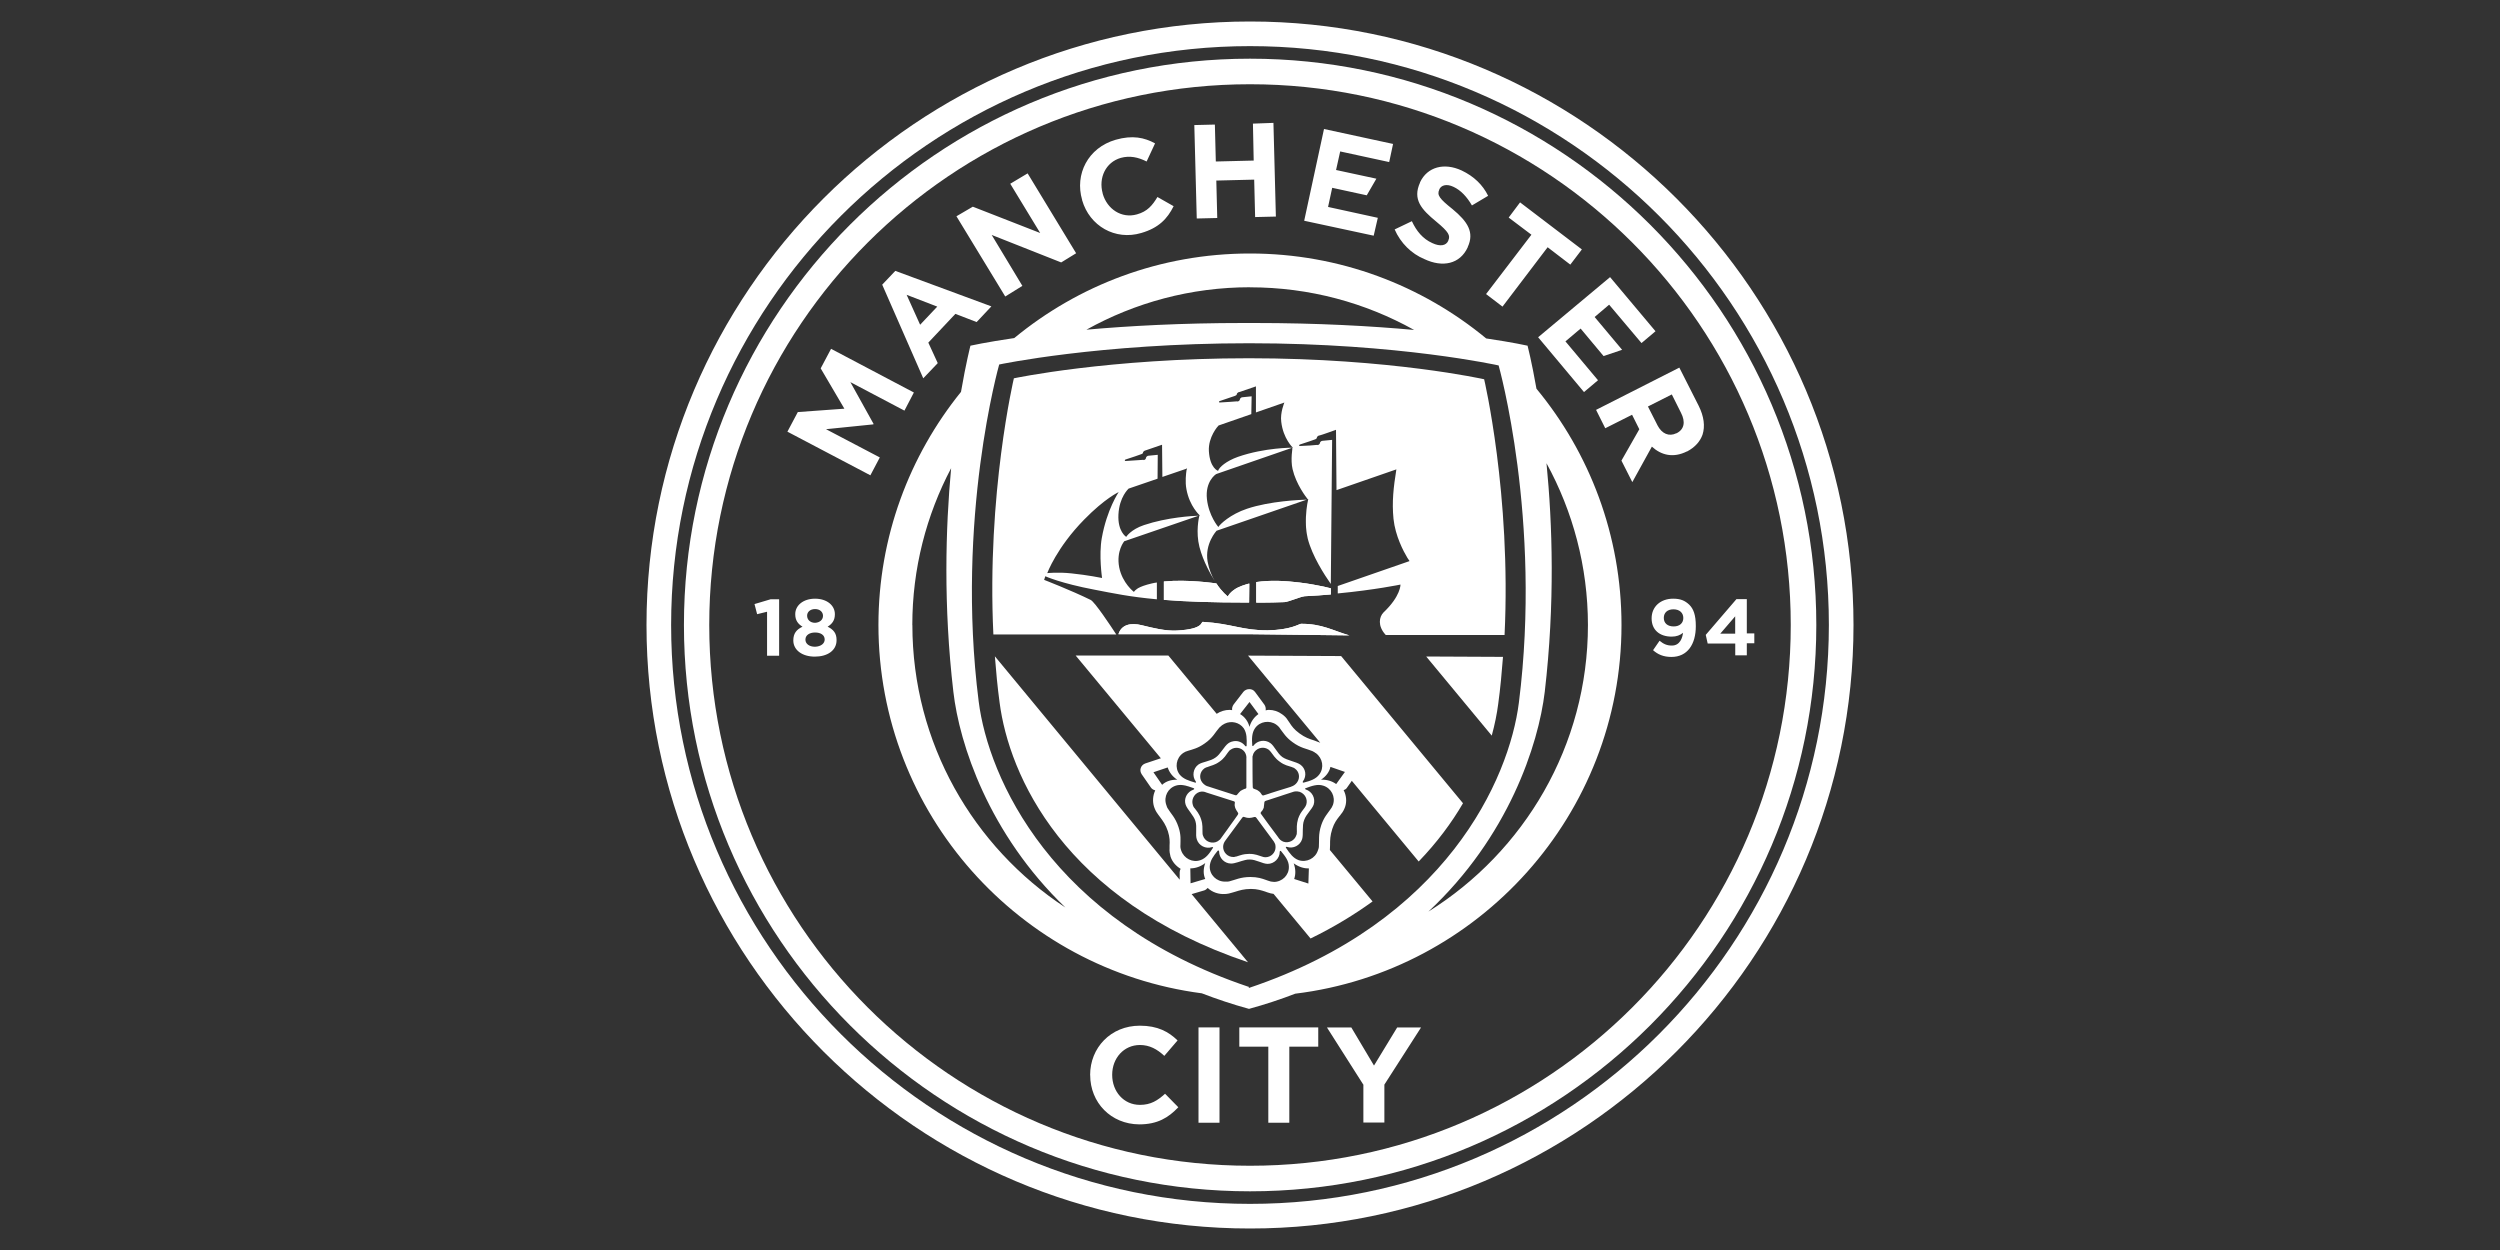 <?xml version="1.0" encoding="UTF-8"?>
<svg id="Layer_1" data-name="Layer 1" xmlns="http://www.w3.org/2000/svg" viewBox="0 0 400 200">
  <rect x="0" y="0" width="400" height="200" fill="#333333" stroke="none"/>
  <defs>
    <style>
      .cls-1 {
        fill: #ffc758;
      }

      .cls-2, .cls-3 {
        fill: #fff;
      }

      .cls-3 {
        fill-rule: evenodd;
      }
    </style>
  </defs>
  <g id="ManCity">
    <g>
      <path class="cls-2" d="M200,9.39c-49.94,0-90.57,40.67-90.57,90.61s40.63,90.61,90.57,90.61,90.61-40.63,90.61-90.61S249.94,9.39,200,9.39ZM200,186.52c-47.78,0-86.52-38.74-86.52-86.52S152.22,13.48,200,13.48s86.52,38.74,86.52,86.52-38.74,86.52-86.52,86.52Z"/>
      <path class="cls-2" d="M200,3.44c-53.22,0-96.56,43.3-96.56,96.56s43.34,96.56,96.56,96.56,96.56-43.34,96.56-96.56S253.26,3.44,200,3.44ZM200,192.62c-51.06,0-92.62-41.56-92.62-92.62S148.94,7.38,200,7.38s92.62,41.56,92.62,92.62c-.04,51.06-41.56,92.62-92.62,92.62Z"/>
    </g>
    <path class="cls-2" d="M122.72,97.88l-1.58.39-.42-1.62,2.59-.77h1.35v9.04h-1.93v-7.03h0ZM126.93,102.47c0-1.12.5-1.74,1.47-2.2-.7-.42-1.16-1-1.16-1.97v-.04c0-1.39,1.27-2.47,3.17-2.47s3.17,1.08,3.17,2.47v.04c0,.97-.46,1.54-1.16,1.97.93.46,1.43,1.04,1.43,2.12v.04c0,1.66-1.47,2.63-3.48,2.63s-3.44-1.04-3.44-2.59ZM131.95,102.32c0-.73-.66-1.12-1.54-1.12s-1.54.42-1.54,1.12v.04c0,.62.58,1.12,1.54,1.12.97-.04,1.54-.54,1.54-1.16ZM131.68,98.53c0-.58-.46-1.08-1.27-1.08s-1.27.5-1.27,1.04v.04c0,.62.5,1.12,1.27,1.12.77-.04,1.27-.5,1.27-1.12ZM269.29,101.24c-.46.39-1.04.62-1.82.62-1.93,0-3.21-1.08-3.21-2.9v-.04c0-1.82,1.39-3.13,3.44-3.13,1.2,0,1.89.31,2.59.97.66.66,1.04,1.62,1.04,3.4v.04c0,2.9-1.35,4.91-3.9,4.91-1.31,0-2.2-.42-2.94-1.08l1.04-1.51c.66.54,1.2.77,1.97.77,1.31,0,1.7-1.27,1.78-2.05h0ZM269.33,98.88c0-.81-.58-1.39-1.58-1.39s-1.54.58-1.54,1.35v.04c0,.81.58,1.35,1.58,1.35s1.54-.58,1.54-1.35ZM277.63,102.97h-4.4l-.31-1.39,4.91-5.72h1.66v5.48h1.2v1.58h-1.2v1.93h-1.85v-1.89ZM277.63,101.39v-2.78l-2.39,2.78h2.39Z"/>
    <path class="cls-1" d="M198.49,128.47c0-.77.66-1.43,1.43-1.43.81,0,1.43.66,1.43,1.43s-.66,1.43-1.43,1.43-1.43-.62-1.43-1.43Z"/>
    <g>
      <g>
        <path class="cls-3" d="M178.95,101.47h20.93l16.01.19c-2.58-.74-4.38-1.88-7.74-1.85-.35.04-1.62.97-5.29,1.04-4.06.04-5.79-1.08-10.39-1.35-.39-.04.27,1.16-4.21,1.39-1.82.08-3.67-.39-5.56-.85-1.82-.46-3.28-.08-3.75,1.43Z"/>
        <path class="cls-3" d="M199.88,93.37c-.08.02-.17.04-.25.06-.04.01-.08.02-.12.03-.61.18-1.11.37-1.5.57,0,0-.02,0-.02.01-.12.06-.22.12-.32.18-.76.47-1.08.94-1.22,1.22,0,0-.95-.72-1.83-2.09-.16-.02-4.54-.69-8.4-.31v2.94c3.35.27,7.66.43,13.64.43l.03-3.05Z"/>
        <path class="cls-3" d="M208.69,95.4c1.49-.07,2.91-.17,4.25-.29v-.98c-1.81-.45-7.44-1.67-11.94-1v3.29c.26,0,.51,0,.77,0,1.27,0,2.51-.04,3.71-.08.58,0,2.63-.89,3.21-.93Z"/>
      </g>
      <g>
        <path class="cls-3" d="M245.83,62.18c-.77-4.38-1.42-6.87-1.42-6.87,0,0-2.28-.52-6.62-1.16-10.28-8.49-23.45-13.59-37.8-13.59s-27.45,5.08-37.71,13.53c-4.58.67-7.01,1.22-7.01,1.22,0,0-.7,2.68-1.51,7.39-8.25,10.21-13.21,23.19-13.21,37.3,0,30.18,22.61,55.13,51.74,58.93,2.39.92,4.89,1.76,7.55,2.49,2.6-.71,5.06-1.53,7.4-2.43,29.35-3.59,52.2-28.68,52.2-58.98,0-14.36-5.11-27.54-13.61-37.82ZM200,45.97c9.53,0,18.48,2.48,26.26,6.82-6.8-.62-15.37-1.11-25.53-1.11h-1.78c-9.96,0-18.39.47-25.12,1.07,7.76-4.32,16.68-6.79,26.17-6.79ZM145.97,100c0-9.05,2.25-17.58,6.21-25.09-.89,9.58-1.25,22.01.36,35.79.96,8.3,5.61,22.67,17.92,34.5-14.72-9.66-24.48-26.3-24.48-45.2ZM199.81,158.09v-.25l-.04.05c-31.52-10.58-41.64-33.45-43.18-45.65-3.71-29.31,3.28-53.92,3.28-53.92,0,0,15.99-3.4,40.01-3.4h0c24,0,39.9,3.55,39.9,3.55h0s6.95,24.6,3.24,53.96c-1.54,12.2-11.66,35.07-43.22,45.65ZM228.54,145.86c12.81-11.95,17.61-26.71,18.62-35.16,1.65-14.16,1.23-26.89.28-36.58,4.21,7.69,6.62,16.51,6.63,25.88,0,19.32-10.22,36.3-25.53,45.86Z"/>
        <path class="cls-3" d="M208.69,95.4c1.49-.07,2.91-.17,4.25-.29v-.98c-1.81-.45-7.44-1.67-11.94-1v3.29c.26,0,.51,0,.77,0,1.27,0,2.51-.04,3.71-.08.58,0,2.63-.89,3.21-.93Z"/>
        <path class="cls-3" d="M199.88,93.37c-.08.02-.17.04-.25.06-.04.01-.08.02-.12.03-.61.18-1.11.37-1.5.57,0,0-.02,0-.02.01-.12.06-.22.12-.32.18-.76.47-1.08.94-1.22,1.22,0,0-.95-.72-1.83-2.09-.16-.02-4.54-.69-8.4-.31v2.94c3.35.27,7.66.43,13.64.43l.03-3.05Z"/>
        <path class="cls-3" d="M178.95,101.47h20.93l16.01.19c-2.58-.74-4.38-1.88-7.74-1.85-.35.04-1.62.97-5.29,1.04-4.06.04-5.79-1.08-10.39-1.35-.39-.04.27,1.16-4.21,1.39-1.82.08-3.67-.39-5.56-.85-1.82-.46-3.28-.08-3.75,1.43Z"/>
      </g>
      <path class="cls-2" d="M240.48,105.1l-12.29-.06,10.49,12.66c.49-1.8.83-3.5,1.03-5.04.35-2.55.58-5.1.77-7.57Z"/>
      <path class="cls-2" d="M215.49,126.07l.8-1.14,10.7,12.91c2.95-3.06,5.28-6.22,7.09-9.32l-19.5-23.55-14.77-.07h-.12l11.55,13.94s-.05-.02-.08-.03l-.93-.35c-.73-.23-1.43-.46-2.32-1.12-.85-.62-1.24-1.16-1.58-1.7-.08-.12-.19-.27-.27-.39-.23-.39-.54-.7-.93-.97-.62-.46-1.35-.7-2.12-.7-.15,0-.35.04-.5.08v-.04c.04-.31-.04-.62-.19-.85l-1.51-2.05c-.23-.31-.54-.46-.93-.46-.35,0-.7.15-.93.42l-1.58,2.05c-.19.27-.27.58-.23.89-.12,0-.27-.04-.39-.04-.76,0-1.47.22-2.08.63l-7.73-9.32h-14.83l13.64,16.45s-.05,0-.07,0l-2.43.81c-.35.12-.62.39-.73.73-.12.35-.04.7.15,1l1.47,2.12c.15.23.42.39.7.46-.39.81-.46,1.78-.19,2.63.04.12.08.19.12.31.08.19.15.35.27.54.19.31.39.54.58.81.46.62.89,1.2,1.24,2.24.31.97.31,1.66.27,2.28v.46c-.04.46.04.89.15,1.31.27.85.89,1.54,1.62,1.97-.08.15-.15.35-.15.54v1.2l-29.57-35.74c.19,2.46.42,4.93.76,7.43,1.5,11.49,10.14,31.54,39.74,41.52l-9.02-10.9,2.03-.6c.23-.08.39-.23.54-.39.73.7,1.78,1.04,2.78.97.19,0,.39-.04.62-.08.35-.08.66-.19.97-.27.73-.23,1.43-.46,2.55-.46,1.04,0,1.66.23,2.28.42.15.04.27.12.42.15.3.11.61.18.92.22l5.92,7.14c3.73-1.82,7.01-3.82,9.92-5.93l-6.83-8.23c.02-.27.03-.53.03-.81,0-.77,0-1.47.35-2.55.31-.97.73-1.51,1.12-2.01.12-.12.19-.23.27-.35.31-.35.5-.73.66-1.16.31-.89.19-1.89-.23-2.7.23-.08.42-.19.54-.39ZM204.21,115.95c.27.19.5.42.66.7.46.58.85,1.31,1.93,2.09,1.31.97,2.24,1.04,3.17,1.43.15.08.23.12.35.19.08.08.15.12.23.15,1.08.81,1.35,2.32.54,3.4-.54.73-1.43,1.04-2.51,1.31-.12.04-.19-.08-.12-.19.66-.89.46-2.09-.42-2.7-.66-.46-2.09-.66-2.86-1.2-.85-.62-1.27-1.78-1.93-2.24-.85-.62-2.09-.42-2.7.42-.08.08-.19.08-.19-.04-.08-1.08-.08-2.01.46-2.78.77-1.08,2.32-1.31,3.4-.54ZM207.49,133.14v.19c0,.12-.04.23-.08.31-.27.85-1.2,1.31-2.05,1.04-.39-.15-.66-.39-.89-.77-.66-.85-2.59-3.51-2.7-3.67-.15-.15-.04-.27.08-.42.15-.12.27-.39.35-.58.04-.23.08-.58.08-.7s0-.31.19-.39c.01,0,.05-.01.09-.03.01,0,.03-.01.05-.02.04-.01.1-.03.16-.05.02,0,.05-.01.07-.02.07-.02.14-.04.22-.07.04-.01.07-.02.11-.04.47-.15,1.12-.36,1.76-.57.02,0,.03-.01.05-.02.15-.05.31-.1.45-.15,0,0,0,0,0,0,.87-.28,1.6-.52,1.6-.52.08,0,.19-.04.27-.04.19,0,.42,0,.66.08.85.31,1.31,1.2,1.04,2.05-.08.19-.15.35-.27.5-.26.38-.59.69-.87,1.33,0,.02-.02.03-.02.05-.05.12-.1.25-.15.39-.27.93-.19,1.51-.19,2.09ZM193.01,126.8c1.04.31,4.17,1.35,4.36,1.39.23.04.23.19.19.39s0,.5.08.7c.08.23.27.5.35.62.08.12.19.23.08.42,0,.01-.04.06-.07.11,0,.01-.02.03-.03.05-.04.06-.09.13-.15.21,0,.01-.02.02-.03.04-.07.1-.15.21-.23.33-.03.04-.06.08-.09.13-.06.09-.13.18-.2.27-.03.04-.06.09-.09.13-.1.13-.2.27-.3.41-.03.04-.06.09-.09.13-.08.12-.17.23-.25.35-.04.05-.08.11-.11.16-.21.29-.41.56-.58.8-.32.44-.55.76-.55.76-.04.08-.12.15-.19.19-.15.15-.35.27-.58.35-.85.27-1.78-.19-2.05-1.04-.08-.19-.08-.39-.08-.58-.04-.58.08-1.12-.23-2.05-.31-.93-.73-1.35-1.08-1.82-.04,0-.04-.04-.04-.04-.04-.04-.04-.08-.08-.12-.04-.12-.12-.23-.12-.31-.13-.4-.09-.82.08-1.18.09-.19.21-.37.37-.52,0,0,.01-.01.02-.02.07-.06.15-.12.23-.17.02,0,.03-.02.04-.03.1-.06.2-.1.31-.14.39-.12.77-.08,1.12.08ZM192.7,122.94c.19-.12.35-.19.54-.23.54-.23,1.08-.27,1.89-.85.77-.54,1.04-1.08,1.39-1.54,0,0,.04,0,.04-.04.04-.04.04-.08.08-.12.08-.08.15-.15.23-.19.73-.54,1.74-.39,2.28.35.23.35.31.73.27,1.08v4.52c.04.23-.12.27-.31.31-.19.08-.42.19-.62.31-.15.15-.39.39-.46.5-.08.08-.15.27-.39.19-.12-.04-4.56-1.47-4.56-1.47l-.23-.12c-.19-.12-.35-.27-.5-.46-.54-.7-.39-1.7.35-2.24ZM196.06,134.49c.07-.1.17-.23.27-.37h0c.69-.94,1.95-2.65,2.33-3.16,0,0,0,0,0,0,.05-.07.09-.12.1-.13.12-.19.23-.15.42-.08.19.08.46.12.7.12s.58-.08.7-.12.31-.08.42.08c.08.12,2.82,3.82,2.82,3.82l.12.23c.12.19.15.42.15.66,0,.89-.73,1.62-1.62,1.62-.19,0-.39-.04-.58-.12-.54-.15-1-.42-2.01-.42-.22,0-.41.02-.59.04-.04,0-.07,0-.11.01-.15.02-.28.05-.41.08-.36.09-.65.2-.94.29h-.08s-.08.04-.12.04c-.12.04-.23.04-.31.04-.89,0-1.62-.73-1.62-1.62,0-.39.15-.73.35-1ZM206.57,125.88c-.39.11-1.07.33-1.78.55,0,0,0,0-.01,0-.14.04-.28.09-.41.13-.04.01-.07.02-.1.03-.1.03-.21.07-.31.1-.04.01-.09.03-.13.04-.1.03-.19.06-.28.09-.03.01-.07.02-.1.03-.1.03-.2.07-.3.1-.03,0-.05.02-.08.03-.1.03-.2.06-.28.09-.03.01-.06.02-.09.03-.06.02-.11.04-.16.05-.02,0-.05.02-.07.02-.05.02-.09.03-.13.04-.01,0-.03.01-.04.01-.04.01-.07.03-.08.03-.19.08-.31-.04-.39-.19-.08-.15-.27-.39-.46-.5-.15-.15-.5-.27-.62-.31-.12-.04-.31-.08-.31-.31-.04-.15-.04-4.75-.04-4.75,0-.02,0-.05,0-.08h0c0-.07,0-.13.04-.19.04-.23.12-.42.27-.62.54-.7,1.54-.89,2.28-.35.15.12.27.27.39.42.35.42.58.93,1.39,1.51.77.58,1.39.66,1.93.85t.08.04s.08.04.12.04c.12.04.19.08.27.15.73.5.89,1.51.35,2.24h0c-.23.31-.54.54-.93.66ZM199.92,112.32l1.43,1.93c-.7.5-1.2,1.2-1.43,2.05-.23-.89-.77-1.62-1.51-2.05l1.51-1.93ZM189.26,120.51c.27-.19.54-.31.85-.39.73-.23,1.54-.39,2.63-1.16,1.35-.93,1.7-1.82,2.36-2.55.12-.12.23-.19.31-.27.04-.04.12-.12.19-.15.12-.08.24-.15.36-.21,1.04-.5,2.35-.22,3.04.75.5.77.5,1.7.46,2.78,0,.12-.15.15-.23.04-.22-.3-.52-.52-.85-.65-.15-.06-.3-.1-.45-.12,0,0-.01,0-.02,0-.14-.02-.27-.02-.41,0-.04,0-.07,0-.11.01-.11.02-.22.04-.33.08-.04.01-.08.02-.12.04-.14.06-.28.12-.41.22-.66.46-1.27,1.78-2.05,2.28-.85.62-2.09.66-2.74,1.12-.85.62-1.04,1.85-.42,2.7.08.12.04.23-.08.19-1.04-.31-1.93-.58-2.51-1.31-.81-1.08-.54-2.63.54-3.4ZM184.55,123.56l2.28-.77c.27.81.77,1.47,1.54,1.97-.93-.04-1.82.23-2.43.81l-1.39-2.01ZM192.85,140.63l-2.36.7-.04-2.39c.85,0,1.7-.31,2.39-.85-.31.85-.35,1.78,0,2.55ZM192.08,137.62c-1.27.46-2.66-.27-3.09-1.54-.12-.31-.15-.62-.12-.93,0-.73.12-1.54-.31-2.82-.5-1.54-1.24-2.16-1.74-3.01-.08-.12-.12-.23-.15-.35-.04-.08-.04-.15-.08-.23-.42-1.27.27-2.66,1.58-3.05.36-.11.72-.12,1.1-.07.27.03.54.1.82.19,0,0,.01,0,.02,0,.28.09.57.19.88.3.12.04.12.19-.04.23-.14.05-.26.11-.38.18,0,0-.01,0-.02.01-.75.46-1.14,1.38-.84,2.24.27.77,1.31,1.74,1.55,2.59.31.97-.04,2.16.23,2.94.31,1,1.43,1.58,2.43,1.24.12-.04.23.04.15.12-.58.93-1.12,1.66-2.01,1.97ZM203.79,141.09c-.35,0-.66-.08-.93-.19-.1-.03-.21-.07-.31-.11-.61-.22-1.32-.47-2.47-.47-1.62,0-2.43.46-3.4.7-.15.04-.31.04-.42.04h-.27c-1.35,0-2.47-1.08-2.43-2.43.04-.93.58-1.66,1.27-2.51.08-.08.23-.04.23.12,0,1.04.85,1.93,1.93,1.93.6,0,1.46-.38,2.23-.56.12-.03.23-.05.35-.07.01,0,.03,0,.04,0,.12-.02.24-.02.36-.02,1,0,2.05.7,2.86.7,1.04,0,1.93-.89,1.93-1.93,0-.15.12-.19.19-.12.7.85,1.27,1.58,1.27,2.51.04,1.35-1.08,2.43-2.43,2.43ZM209.35,141.37l-2.28-.73c.27-.81.23-1.66-.08-2.51.73.54,1.62.85,2.43.81l-.08,2.43ZM213.29,128.74c-.12.31-.27.58-.46.81-.42.62-1,1.2-1.43,2.47-.26.78-.33,1.4-.35,1.95h0c-.01.27-.01.53-.01.78,0,.24,0,.47-.02.71,0,.15-.04.27-.08.39-.04.08-.04.15-.08.23-.42,1.27-1.82,1.97-3.09,1.54-.85-.31-1.39-1.04-2.01-1.97-.08-.12,0-.19.15-.15,1,.35,2.12-.23,2.43-1.24h0c.23-.73-.04-2.16.31-3.01.01-.04.03-.07.04-.11.34-.91,1.24-1.66,1.5-2.4.31-1-.23-2.09-1.27-2.43-.12-.04-.15-.15-.04-.19,1.04-.39,1.93-.7,2.82-.42,1.31.39,2.01,1.78,1.58,3.05ZM215.15,123.56l-1.36,1.89c-.7-.5-1.51-.73-2.43-.7h0c.77-.5,1.35-1.24,1.51-2.05l2.32.81-.03.04Z"/>
      <path class="cls-3" d="M237.46,60.68s-14.99-3.36-37.62-3.36c-22.57,0-37.62,3.21-37.62,3.21,0,0-4.36,18.46-3.28,40.98h19.66c-.85-1.31-3.44-5.21-4.09-5.52-3.13-1.54-7.45-3.21-7.45-3.21l.19-.58s2.43,1.12,7.92,2.16c2.9.56,5.57,1.13,9.93,1.53v-2.69c-.27.04-.54.08-.81.15-1.08.25-1.75.51-2.18.75-.02.01-.04.02-.06.04-.05.03-.08.05-.12.08-.23.16-.36.29-.43.38-.03.04-.05.08-.07.11,0,0-1.85-1.39-2.36-3.94-.5-2.63.81-4.17.81-4.17l11.92-4.09c-.95.03-5.03.25-8.75,1.5-2.12.7-2.86,1.89-2.86,1.89,0,0-1.39-.85-1.24-3.59.15-2.82,1.58-4.06,1.62-4.13l4.64-1.59.03-3.82c-.54.04-1.39.15-1.51.15-.06,0-.11.03-.16.05v.02c-.11.04-.19.15-.22.27v.04c-.04.15-.12.27-.35.31h-.04v-.04c-.32.01-1.79.12-2.86.19-.15,0-.19-.15-.04-.23.97-.31,2.32-.77,2.51-.85.03,0,.05-.02.08-.03h0c.07-.02.12-.05.16-.09.04-.04.07-.09.07-.15,0-.08.12-.27.39-.35h0s.02,0,.03,0c.23-.08,2.32-.81,2.59-.89h.04l.05,5.14,3.86-1.32c.04-.07.06-.11.06-.11,0,0,0,.04-.02.1l.06-.02s-.04.08-.09.23c-.09.59-.25,1.9-.02,3.09.5,2.74,2.12,4.17,2.12,4.17,0,0,0,0,0,0,.02.01.04.04.04.04,0,0-.04,0-.09,0-.08.32-.6,2.62.01,5.02.6,2.34,1.89,4.55,2.44,5.43-.48-.83-.92-1.86-1.13-3.08-.5-2.86,1.43-4.94,1.43-4.94l14.44-4.98c-1.01.03-5.89.22-9.57,1.46-2.67.89-4.33,2.47-4.6,2.94,0-.01,0-.03,0-.04-.02-.02-1.51-1.75-1.81-4.44-.31-2.82,1.39-3.98,1.51-4.02l12.17-4.21s-.03.09-.07.27c.07-.17.11-.27.11-.27,0,0-4.44-.04-8.77,1.47-1.85.66-3.01,1.66-3.17,2.24h0s0,0,0,0c0,0-1.31-.42-1.47-3.17-.12-2.24,1.43-3.98,1.55-4.09l5.24-1.82.05-2.85c-.54.04-1.35.15-1.47.15-.08,0-.14.03-.2.06h0s-.07.06-.1.08c-.04.05-.08.09-.1.16v.04c-.02.09-.06.16-.12.21-.05.06-.13.11-.26.13h-.04v-.03c-.38.02-1.8.15-2.82.19-.12,0-.19-.15,0-.23.97-.31,2.32-.81,2.51-.85,0,0,0,0,.01,0v-.03c.14-.04.22-.12.22-.23,0-.08.12-.27.39-.35v.03s.05-.02.08-.03c.23-.08,2.59-.89,2.59-.89v4.17l4.51-1.57s0-.02,0-.02c0,0,0,.01,0,.02l.04-.02s-.7,1.66-.5,3.09c.31,2.7,1.85,4.13,1.85,4.13,0,0-.02,0-.04,0,0,0,0,0,0,0,0,0-.35,1.93,0,3.44.57,2.44,2.17,4.49,2.43,4.82h.04s0-.02,0-.03c0,0,0,.01,0,.01h.04s-.3,1.19-.37,2.83c0,.12,0,.24-.01.36,0,.17,0,.34,0,.52,0,.15,0,.31.01.46,0,.13.01.25.02.38.02.22.04.44.07.66.01.11.03.23.05.34.04.26.09.52.15.77.71,2.78,2.69,5.83,3.69,7.25l.21-23.05c-.54.04-1.43.15-1.54.15-.08,0-.14.03-.2.06h0s-.07.06-.1.08c-.04.05-.08.09-.1.16v.04c-.02.09-.06.16-.12.21-.05.06-.13.11-.26.13h-.04v-.03c-.37.05-1.8.15-2.82.18-.12,0-.15-.15,0-.23.97-.31,2.32-.77,2.51-.85.15-.08.23-.15.23-.27,0-.08.12-.27.39-.35v.03s.05-.02.08-.03c.23-.04,2.59-.89,2.59-.89l.08,9.65,9.58-3.32c-.46,2.86-.73,5.21-.46,7.92.29,2.74,1.6,5.2,2.22,6.23.2.31.33.49.33.49h-.02s.02.04.02.04h0l-11.47,3.98v1.19c5.95-.57,10.04-1.42,10.04-1.42,0,0,.04,1.85-2.7,4.44-.73.73-.97,2.16.27,3.55.03.03.06.06.08.08h19c1.08-22.52-3.28-40.98-3.28-40.98ZM176.29,86.06c-.5,2.82.04,6.41.04,6.41,0,0-.02,0-.04,0,0,0,0,0,0,0,0,0-2.24-.46-4.87-.73-2.16-.23-3.86-.04-3.86-.04,0,0,1.51-4.09,5.91-8.57,3.32-3.4,5.52-4.4,5.52-4.4,0,0-1.89,2.78-2.7,7.34Z"/>
    </g>
    <path class="cls-2" d="M125.99,69.06l1.66-3.13,7.45-.54-3.79-6.45,1.66-3.13,13.25,6.99-1.51,2.9-8.65-4.56,3.71,6.68-.04.08-7.57.77,8.61,4.52-1.51,2.86-13.29-6.99ZM141.16,45.54l2.09-2.2,15.37,5.68-2.36,2.51-3.4-1.31-4.33,4.6,1.51,3.28-2.32,2.43-6.57-14.99ZM149.97,49.06l-4.91-1.89,2.16,4.79,2.74-2.9ZM153.02,34.61l2.63-1.54,10.78,4.21-4.79-7.88,2.78-1.66,7.76,12.78-2.39,1.47-11.12-4.4,4.91,8.15-2.74,1.7-7.8-12.82ZM173.14,32.02v-.04c-1.2-4.09.93-8.34,5.37-9.62,2.7-.77,4.6-.35,6.3.58l-1.35,2.9c-1.39-.7-2.7-.97-4.13-.58-2.43.7-3.59,3.21-2.9,5.68v.04c.7,2.47,3.01,4.02,5.48,3.32,1.66-.46,2.47-1.43,3.28-2.78l2.59,1.47c-1,2.01-2.39,3.48-5.18,4.29-4.17,1.24-8.27-1.12-9.46-5.25ZM191.1,20.01l3.28-.08.15,5.91,6.06-.15-.12-5.91,3.28-.12.39,14.99-3.32.08-.15-5.99-6.06.15.15,5.99-3.28.08-.39-14.95ZM223.16,36.7l2.74-1.31c.73,1.58,1.74,2.82,3.28,3.51,1.24.58,2.2.42,2.55-.39v-.04c.35-.77.08-1.35-1.93-3.01-2.39-1.97-3.82-3.55-2.59-6.26v-.04c1.16-2.47,3.86-3.17,6.64-1.89,1.97.93,3.4,2.32,4.25,4.06l-2.59,1.54c-.81-1.39-1.78-2.43-2.94-2.97-1.12-.54-1.97-.27-2.28.39v.04c-.42.89.04,1.47,2.12,3.13,2.43,2.01,3.51,3.71,2.43,6.06v.04c-1.24,2.7-4.02,3.28-6.95,1.89-2.05-.85-3.79-2.55-4.75-4.75h0ZM245.02,37.55l-3.63-2.74,1.82-2.43,9.89,7.53-1.85,2.43-3.63-2.78-7.22,9.5-2.63-2.01,7.26-9.5ZM268.7,58.83l3.09,6.1c.85,1.7,1.04,3.28.62,4.6-.39,1.12-1.24,2.05-2.47,2.7h-.04c-2.16,1.08-4.09.62-5.6-.77l-3.13,5.68-1.74-3.44,2.86-5.02-1.16-2.32-4.29,2.16-1.47-2.94,13.32-6.76ZM265.18,68.02c.73,1.43,1.89,1.85,3.01,1.31h.04c1.27-.62,1.47-1.85.73-3.28l-1.47-2.94-3.82,1.93,1.51,2.97h0ZM213.16,30.05l5.52,1.2,1.54-2.66-6.45-1.39.66-2.97,7.84,1.7.62-2.9-11.05-2.39-3.17,14.68,11.12,2.39.66-2.86-7.96-1.74.66-3.05ZM257.61,44.34l-11.51,9.62,7.34,8.77,2.24-1.89-5.21-6.22,2.43-2.05,3.67,4.4,2.97-1-4.4-5.25,2.32-1.97,5.18,6.14,2.24-1.89-7.26-8.65ZM174.42,172.03v-.04c0-4.33,3.28-7.88,7.96-7.88,2.86,0,4.6.97,6.03,2.36l-2.12,2.47c-1.16-1.08-2.36-1.74-3.9-1.74-2.59,0-4.44,2.12-4.44,4.75v.04c0,2.63,1.82,4.79,4.44,4.79,1.74,0,2.82-.7,4.02-1.78l2.12,2.16c-1.58,1.66-3.32,2.74-6.26,2.74-4.52-.04-7.84-3.48-7.84-7.88ZM191.76,164.38h3.36v15.26h-3.36v-15.26ZM202.92,167.47h-4.63v-3.09h12.63v3.09h-4.63v12.17h-3.36v-12.17ZM218.18,173.62l-5.87-9.23h3.9l3.63,6.1,3.71-6.1h3.82l-5.87,9.15v6.06h-3.36v-5.99h.04Z"/>
  </g>
</svg>